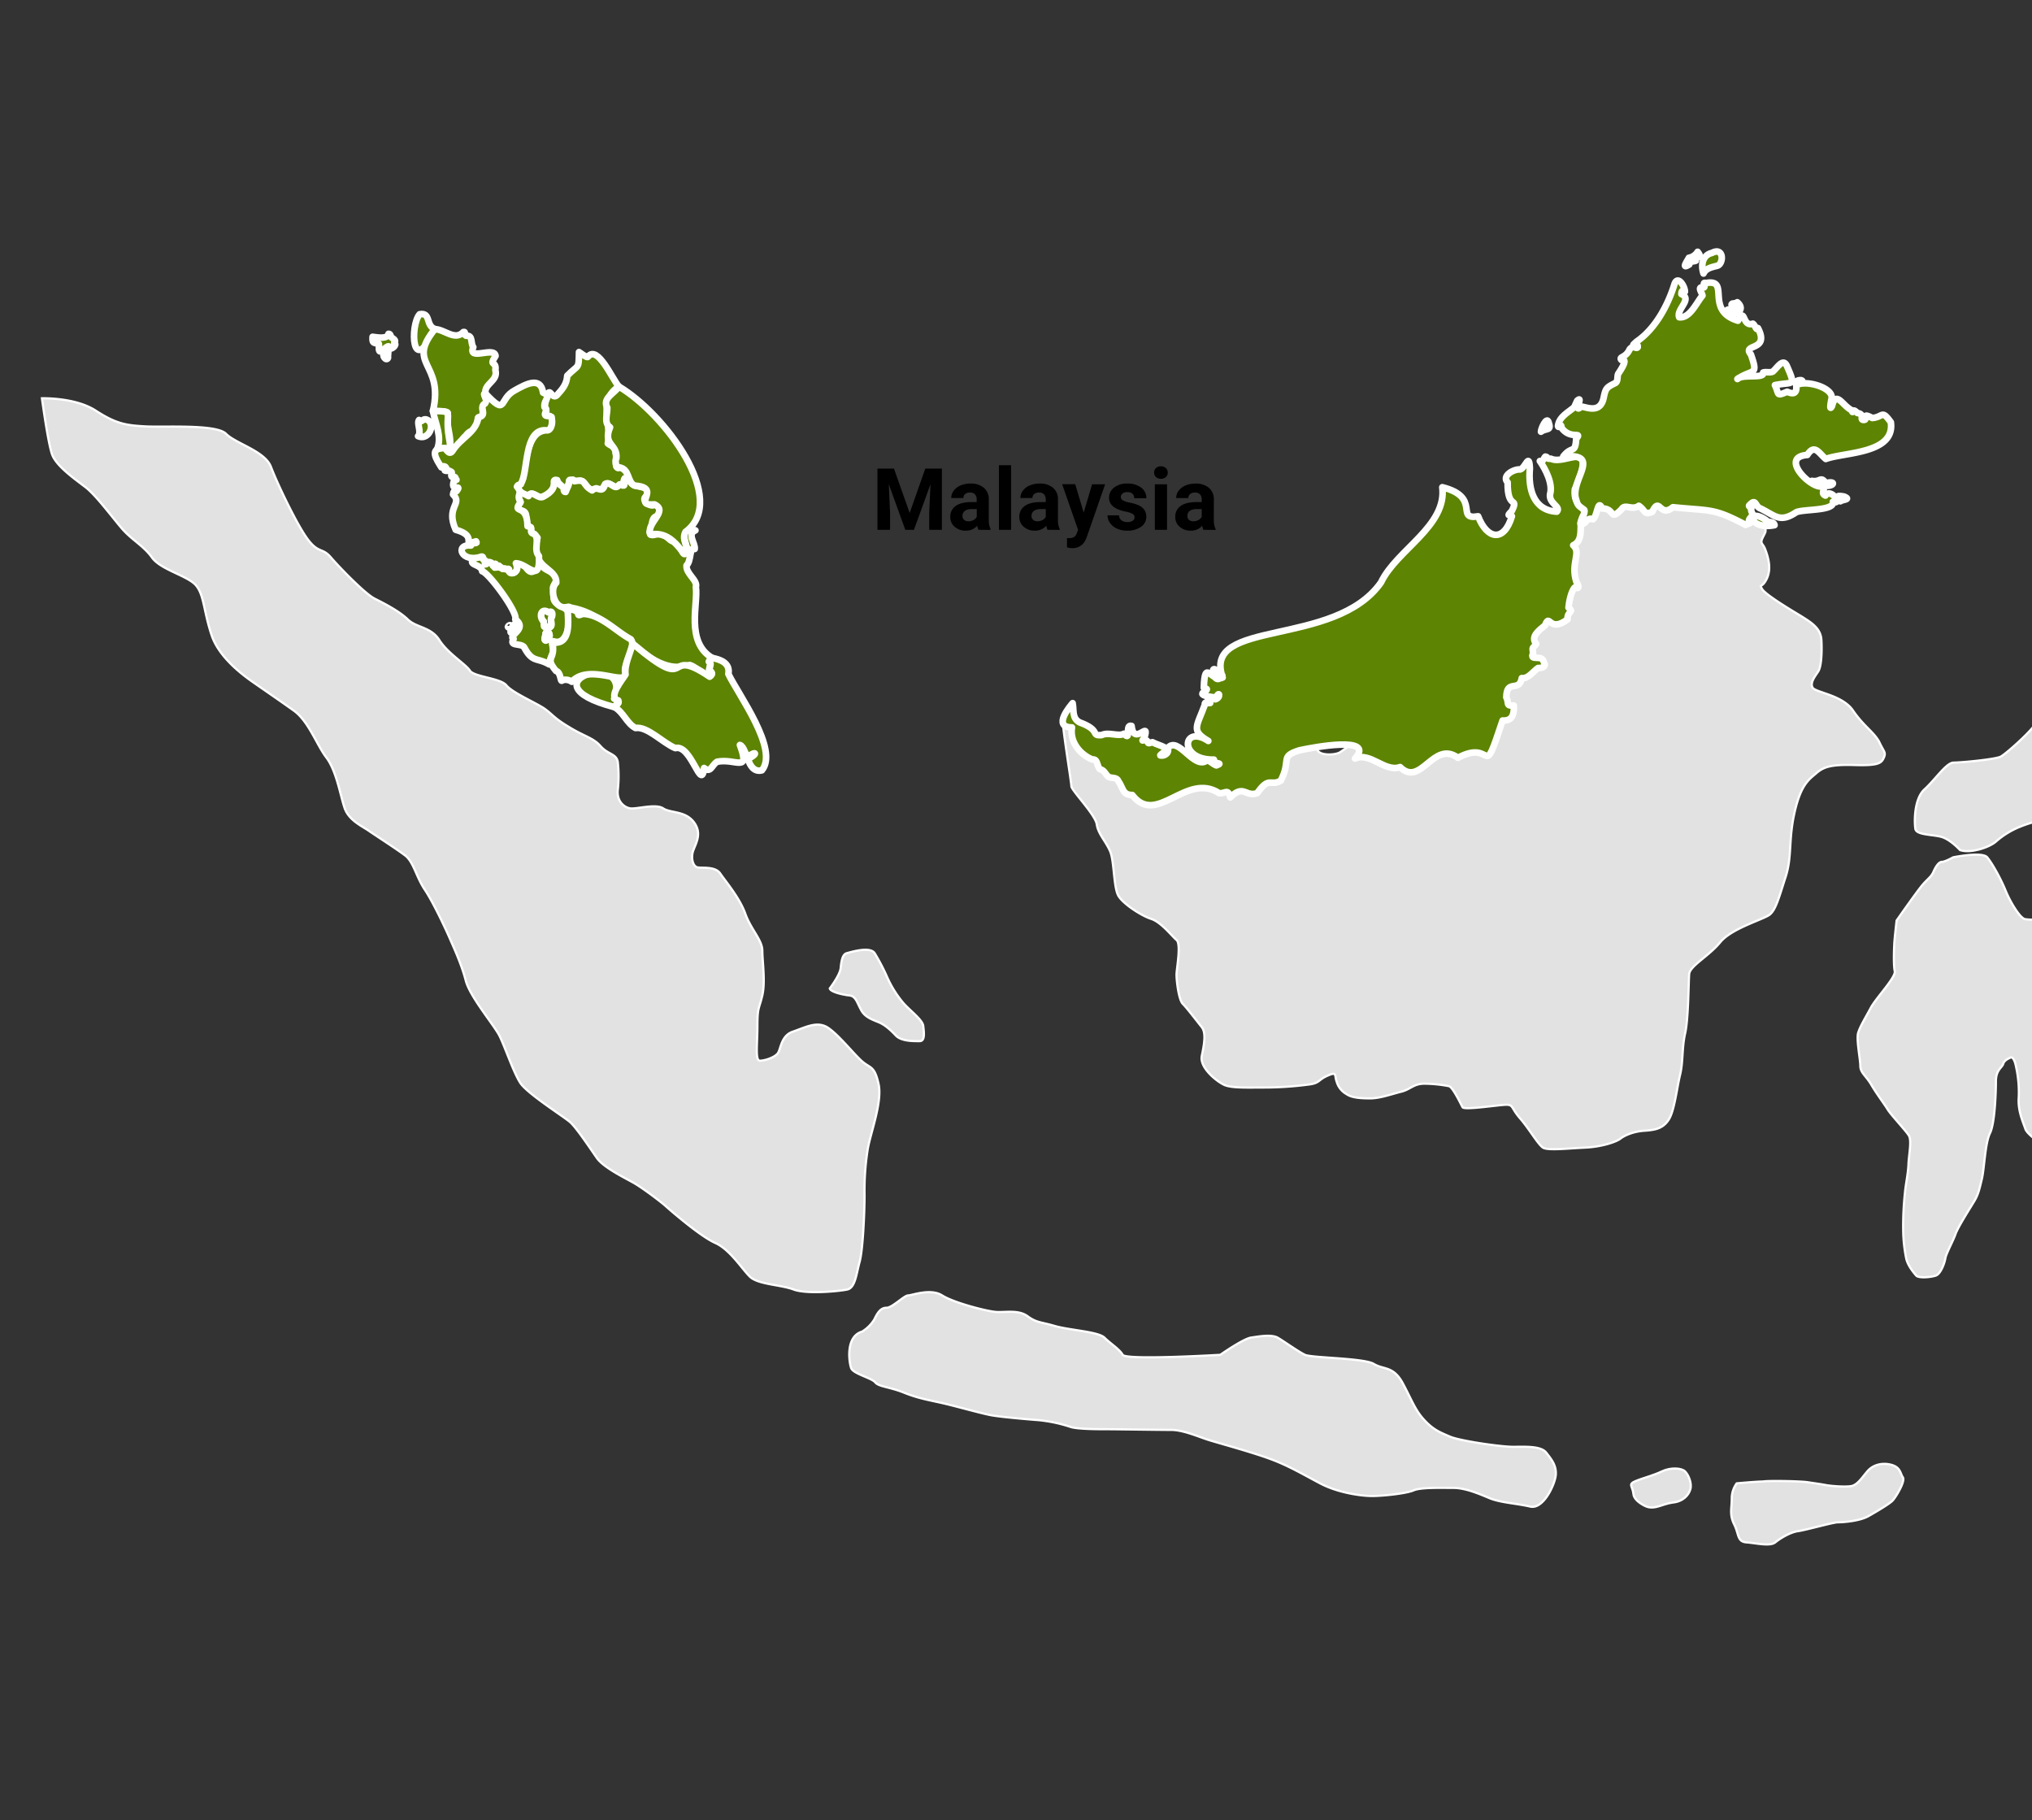 <svg id="Layer_1" data-name="Layer 1" xmlns="http://www.w3.org/2000/svg" viewBox="0 0 920 824"><rect x="0" y="0" width="920" height="824" fill="#333333" stroke="none"/><defs><style>.cls-1{fill:#e2e2e2;stroke-miterlimit:10;}.cls-1,.cls-2{stroke:#fff;}.cls-2{fill:#5d8402;stroke-linecap:round;stroke-linejoin:round;stroke-width:3px;}.cls-3{isolation:isolate;}</style></defs><g id="Free_State_Map_of_Southeast_Asia" data-name="Free State Map of Southeast Asia"><path id="Path_1735" data-name="Path 1735" class="cls-1" d="M852.92,343c-1.11,2.55-2.54,3.66-13.2,3.35s-14,.79-17.33,3.66-7,5.08-9.86,17.65-1.11,19.88-4,29.1c-3,9.22-4.46,15.1-7.32,17.33s-17.33,6.2-22.42,12.56c-5.09,6.2-13.68,10.66-14,14.32s-.31,20.67-1.91,27.19c-1.43,6.68-.79,12.56-2.22,18.45s-2.55,16.22-5.09,20.2-5.89,4.77-11,5.09-9.23,2.22-11,3.65c-1.91,1.44-8.42,3.66-15.9,4-7.31.32-17,1.43-19.08,0-2.23-1.43-6.2-8.43-10.34-13.2s-3-6.2-6.2-6.2c-3.34,0-19.08,2.54-19.87,1.11s-4.46-9.22-6.2-9.54a61.29,61.29,0,0,0-11-1.11c-5.08,0-6.2,2.54-10.65,3.65s-9.54,3-14,3-8.43-.32-10.66-1.92a9.32,9.32,0,0,1-4.45-5.56c-1.12-2.87.32-4.77-4-2.87-4.45,1.91-3.65,3.35-8.11,4a155.07,155.07,0,0,1-21,1.43c-6.68,0-14.31.32-17.65-1.11s-11.45-7.79-10.34-13.2,2.07-10.66-.16-13.2c-2.06-2.55-6.52-8.43-8.43-10.34s-2.86-10.65-2.86-13.2,2.22-14,0-15.74c-2.23-1.91-7-8.11-11.45-9.54s-12.56-6.68-14.79-10.34-1.91-15.11-3.66-19.88c-1.91-4.77-5.56-8.11-6.2-12.56s-11.5-15.41-11.5-17.32-4.53-29.14-3.9-31c.8-1.91,22.4,16.88,23.35,14,1.11-2.86,2.35,10.37,4.9,8.46s3.56.15,5-4.46c1.44-4.77,5.26,10.9,8.28,10.27,2.87-.8,31.55-9.47,36-5.81s-9.16-32.63-6.62-30.09,4.46,5.41,7.8,5.41c3.34.16,5.88-3,9.22,0s6.68,7,9.54,5.89a15.75,15.75,0,0,0,4.47-2.55s12.72,10.5,13.35,13.36c.8,2.86,8.27,2.54,10.34,1.11a58.36,58.36,0,0,0,8.43-6.68c3.18-3,6.68-7.79,12.72-7.79s10.82.48,15.11,2.54,21.31,0,23.21,0-20.2-15.42-13.83-18.6-14.66-7.44-12-11.57c2.7-4.29-1.43-5.87,0-12.55S676.79,273.59,679,271s12.47-14.63,13.9-18.29,24.54-24.4,28.2-26.95,48.67,4.62,52.17,3,6.82-.48,9.85,0,12.73,4.58,16.86,8.71c-1.43,4,.32,1.63-1.59,5.28s-.32,2.87.8,5.88,3,8.43.8,13.2-3.66,2.23-2.23,4.77,12.56,9.23,17.33,12.09c4.78,3,9.23,5.57,9.55,11,.31,5.57,0,12.09-1.44,14.31s-3.82,5.09-2.54,7.32c1.43,2.22,13.52,3.34,18.29,10.34s9.22,9.54,11.77,14C852.92,340.46,854,340.46,852.92,343Z"/><path id="Path_1737" data-name="Path 1737" class="cls-1" d="M1081.76,333.14c-.48,2.55-4.13,7.8-9.86,14.32-5.72,6.67-15.74,19.08-22.42,24.33a52.33,52.33,0,0,1-19.08,9.86c-6.05,1.59-22.1,4.13-26.72,1.91s-11-4.77-13.2-5.57-36.1-.32-36.1-.32-6.84-2.54-14.31-4.61-7.79-3.34-13.52-2.23a61.67,61.67,0,0,0-12.08,3.5,38,38,0,0,0-11,6.84c-3.34,2.7-11.61,5.25-16.06,3.66,0,0-4.45-4.93-8.59-6s-11-.8-11.61-3.5c-.47-2.7-.79-13.52,4.14-18s9.86-12.09,13.2-12.09,18.76-1.43,21.3-2.7c2.54-1.43,11.93-9.86,15-13.83s9.86-5.09,13.2-3.5,11,5.24,15.42,5.56a16.7,16.7,0,0,1,8.27,2.55c1.59.8,12.73,4.13,17,6.68,4.45,2.54,4.61.8,11.93,2.7,7.15,1.91,8.58,1.11,14.31,2.22s25.12.64,27.35-1.11c2.23-1.59,13.52-4.14,17.33-6.84s5.89-8.91,9.07-9.7c3.34-.79,22.58-1.91,24-.32C1080.17,328.37,1082.4,330.6,1081.76,333.14Z"/><path id="Path_1738" data-name="Path 1738" class="cls-1" d="M1009.25,420.93c-.48,1.11-.32,9.38-3,10.17s-3,0-7.79,0-10.5-1.43-12.4-.79a22.82,22.82,0,0,0-8.59,4.61c-2.54,2.54-6.83,6-9.7,7.16-2.7,1.11-2.7,1.59-6,2.54s-8.59-.32-8.59,2.7,3,1.75,4.46,3.34c1.43,1.75,6.68,7.8,7.47,12.4,1,4.62,6.68,7,7.48,7.48,1,.48,9.85,4.77,12.56,8.27,2.54,3.5,7,5.56,7,7.95s.48,8.27.79,12.88c.16,4.61,2.07,16.22,1,20.2s-3.5,16.7-4.61,19.08-2.7,8.11-4.61,13.84-3.5,9.86-7.16,10.5c-3.66.48-9.7-.16-9.07-5.09.8-4.93,2.39-6.84.8-9.7-1.59-3-4.77-8.11-7.79-9.06s-4.93-.48-8.27-1.12c-3.35-.48-8.11-.95-10.34-1.91s-5.72-6.2-6.2-9.86-6.68-4.45-8.11-5.56S918,514.12,917,511.1s-3.5-8.27-3-14.31a53.8,53.8,0,0,0-1.59-15.43c-.8-2.54-1.59-2.87-2.23-2.54-.48.31-2.54.95-3.18,2.7-.48,1.91-3.34,2.7-3.34,8,0,5.09-.48,19.08-2.7,23.53s-2.55,16.07-3.66,20.68-1.59,7-3.5,10.17-7.31,11.61-8.43,14.79-4.29,8.91-4.61,11-2.07,7-4.29,7.79-7.8,1.27-8.9,0-3.66-4.3-4.46-7.48a67.21,67.21,0,0,1-1.43-12.88,140.69,140.69,0,0,1,.8-17.17c.31-3.66,1.43-8.59,1.59-12.88s1.59-10.66.16-13-8-9.22-9.55-11.76-5.08-7.16-7.47-11.29c-2.39-4-4.93-5.41-4.93-8.43s-1.91-12.25-.95-15.11c.95-3,3.34-6.84,5.72-11.29s11.45-13.84,10.81-16.54-.31-11-.16-13.2,1-9.7,1-9.7,9.54-13.68,11.93-16.38,3.81-3.5,4.77-5.72,2.38-4.46,3.81-4.46,5.09-2.06,5.09-2.06,13.2-2.7,15.43,0,6,9.38,8.27,14.94,6.68,12.73,8.9,13.05,7.47.79,9.86-2.55,7.15-6.36,11-8.27,5.72-1.91,9.38-3.66c3.66-1.91,5.09-1.27,10.18-1.91,5.25-.48,18-1.43,23.22-.32a80.15,80.15,0,0,1,14.31,4.62c2.7,1.27,9.7,3,12.08,6.36C1009.72,413.77,1009.72,419.81,1009.25,420.93Z"/><path id="Path_1744" data-name="Path 1744" class="cls-1" d="M392.86,520.32A118.17,118.17,0,0,0,391.43,541c0,8.43-.79,25-2.22,30.21-1.44,5.09-1.92,11.77-5.57,12.57s-18.45,2.22-24.33,0-16.22-2.23-19.88-5.89-8.9-12.08-15.42-15.1c-6.68-2.87-19.88-14.32-22.74-16.86s-11.45-8.9-14.79-10.65c-3.35-1.92-13.2-6.68-16.22-11s-9.22-13.67-12.09-16.22-19.87-13.2-22.73-18c-3-4.77-6.68-15.74-9.23-21-2.54-5.09-13.67-18-15.42-25.44-1.91-7.32-5.57-15.11-7-18.45S196.47,409,192.34,402.8s-5.09-12.88-9.23-15.74c-4-3-13.2-8.9-16.22-11s-9.22-4.77-11-10.65c-1.91-5.88-3.65-16.54-8.11-22.42S139.7,326.47,133,321.7s-13.67-9.54-17.33-12.09-16.22-11-19.88-22.1c-3.65-11-3.34-18-7-22.42s-15.74-7-19.88-12.56c-4-5.57-8.9-7.79-13.67-13.2-4.77-5.58-11.77-15.11-16.54-18.77s-13.2-9.55-15.1-14.79S19,180.32,19,180.32s15-.48,24.33,5.57,13.84,6.68,22.59,7.15,32-1.11,36.41,3.35,17.65,7.79,20.36,15,11.61,25.92,16.54,32.6,6.67,3.81,10.5,8.27S165.15,268.75,169.6,271s11,5.57,15,9.39c3.82,3.82,10.5,3.34,14.31,9.38s12.09,11,13.84,13.83,13.84,3.35,16.54,6.68,13.2,7.8,17.17,10.5c3.82,2.7,4.3,4.3,11.29,8.43,7,4.29,10.82,4.77,14.16,8.59s7.15,3.34,7.79,7.16a56.36,56.36,0,0,1,0,12.72c-.48,4.93,2.7,7.79,5.57,8.27,2.7.48,11.61-2.23,14.95,0S310,367,314,372c3.82,4.93,1.43,9.06,0,12.72-1.43,3.5-.32,7.8,2.07,8,2.39.31,7.79-.48,10,2.7,2.22,3.34,8.58,10.65,11.29,18,2.54,7.32,7.79,12.09,7.79,17,0,4.77,1.43,14,0,20.2s-2.23,5.09-2.23,13.68c0,8.42-1.11,15.9,1.11,15.9s6.68-1.44,8.11-3.35,1.44-8.11,7-9.86c5.57-1.91,10.66-4.77,15.43-1.91,4.77,3,11.45,11.45,15.42,15.11s5.89,1.91,7.8,10.65C399.54,499,394,513.32,392.86,520.32Z"/><path id="Path_1745" data-name="Path 1745" class="cls-1" d="M416.4,471.34c-2.55,0-8.27.16-10.82-2.55s-4.93-4.77-7.47-5.88-6.52-2.23-8.27-5.73c-1.91-3.5-2.39-6.2-5.25-6.52-3-.31-8.59-1.59-8.9-3.18,0,0,4.61-6,4.93-9.22s.8-6,2.54-6.68c1.91-.48,10.81-3.34,12.88,0a91.48,91.48,0,0,1,5.57,10.66A49.34,49.34,0,0,0,408.92,454c2.87,3.35,8.59,7.48,9.07,10.34C418.31,467.2,418.94,471.34,416.4,471.34Z"/><path id="Path_1746" data-name="Path 1746" class="cls-1" d="M704.39,667.73c-.32,4.14-5.57,15.75-11.61,14.32s-13.52-1.75-18.45-3.83-11-4.61-16.22-4.61-14.94-.32-18.12,1.12c-3.35,1.43-13.84,2.54-18.77,2.54s-15.42-1.43-23.53-5.72-14.32-8-22.43-11c-8-3-23.21-7.15-27.83-8.58s-11.6-4.62-17.17-4.62-24.65-.31-28.94-.31-13.84,0-16.86-1.12a66.53,66.53,0,0,0-14.31-3c-4.45-.32-17.18-1.43-21.47-2.23s-14.95-3.81-21-5.24-11.61-2.23-18.29-4.93-11.61-2.7-13.2-4.77c-1.59-1.91-9.86-3.82-10.81-6.36s-2.7-14.31,4.93-16.54a16.49,16.49,0,0,0,5.57-5.57c1.59-3.34,3-5.24,5.56-5.24s7.95-5.57,9.7-5.57,10.18-3.34,15.43,0,20.2,7.16,24.33,7.47,10.17-1.11,14.31,1.92,5.88,2.54,12.4,4.45c6.68,1.91,19.56,2.54,22.42,5.25,2.7,2.7,6.84,5.24,8.27,7.79s44.21,0,44.21,0,10.18-7.16,13.84-7.79c3.5-.48,9.06-1.59,12.08,0,3,1.75,9.38,6.36,12.4,7.79s26.72,1.43,31.17,4.13,8.9.8,13.2,8.9,5.57,12.09,9.7,16.54,7.16,5.57,11.61,7.48S679.42,655,685,655s12.72-.48,15.11,2.7C702.49,660.74,704.71,663.44,704.39,667.73Z"/><path id="Path_1747" data-name="Path 1747" class="cls-1" d="M745.42,682.05s-5.56-2.23-5.88-5.73-2.55-4.29.79-5.72,8.11-2.55,12.09-4.46,8.91-1.59,10.5,0,3.18,5.41,2.39,8.11-3.35,5.57-8.11,6C752.42,680.93,749.4,683.48,745.42,682.05Z"/><path id="Path_1748" data-name="Path 1748" class="cls-1" d="M786.29,671.55a11.71,11.71,0,0,0-2.22,7c0,4.29-1.12,7.16,1.11,11.61s1.27,7.79,5.57,8.11,10.65,1.91,13,0,6.83-4.61,10.33-5.09,15.9-4,18-4c2.23,0,9.54-.48,13.68-2.7,4-2.23,9.54-5.57,11-7s6-8.9,4.77-10.66-1-4.61-5.4-5.72-8.43.31-10.66,3c-2.23,2.54-4.45,6.2-7.31,6.68s-9.07,0-11.61-.48-5.09-.8-8.11-1.27-17.18-.8-20.36-.32C794.72,670.75,786.29,671.55,786.29,671.55Z"/></g><g id="Group_995" data-name="Group 995"><path id="Path_2406" data-name="Path 2406" class="cls-2" d="M248.42,277.24c2.06-1.27,1.89,1.72,1.1,2.7-.27,1.42,1,3.45-.75,4.16-2.41-1.31-2.48,1.32-2.6-2.67C243.86,279.24,244.92,274.84,248.42,277.24Z"/><path id="Path_2407" data-name="Path 2407" class="cls-2" d="M262.15,159.39c3.31,2.38,3.9,2.48,4.09,2.07,4.36-5.46,11.13,10.48,13.95,13.52-9.85,6.51-3.13,16.19-5,25.78.95,1,6.26,2.61,3.5,4.33.84,2.43-.71,6.43,1.15,6.73,2.48-1.35,8,6.57,3,4.72-.92,1.36.76,4.67-2.13,2.77-2,2.72-3.46-.45-5.89-.4-2.26.85-1.51,4.45-4.84,2.16-4.72,3.14-4.6-5.92-9-2.76-5.4-4.85-2.81,9.22-6.63,1.88-6.65-7.29,1.06,1.52-9.66,5-1.56-.33-4.41-3.18-5.4-.56-2.06-.36-7.58-4.33-3.51-5.4.28-.87-.66-1.75.61-2,1.42-2.22-.56-1.87.74-3.28,3.55-28.66,13.07-12.61,12.6-25.18-6.47-1.63-.38-1.27-3.18-4.42,2.21-13,2.77-2.68,5.57-5.4,2.44-2.73,4.45-4.86,4.71-8.87C262.09,164.76,262,167.5,262.15,159.39Z"/><path id="Path_2408" data-name="Path 2408" class="cls-2" d="M697.17,208.72c1.57.68,1.68-1.33,2.49-2,1.56.16.21,1.16,2.48.94,6.73,3.29,21.27-10.25,10.85,14-.72,8.26,5.67,7.7,4.2,11.32-3.27,3.73.77,11.21-4.91,13.88,3.86,3.38-1.35,8.1,1.44,16.54.72,1.24,1.94,3.62-.73,2.55-1.63,1.54-2.68,6.88-2.84,9.12,2.84,2.24-.7,1.42-.43,5.34-8.54,6.37-8-3.25-10.17,2.69-2.69,2.2-6.79,5.1-4,8.44-2,2.57-1.74,1-1.43,4.25-1.81,3.81,4.09.25,4.81,3.86,1.38,2.16-.61,2.82-2.54,2.77-2.2,1.42-4.45,5-7.39,4.57-1.2,6.7-6.89.15-7,8.7,1.38,2.59-.47,4,3.39,3.72.2,3.69-.5,7.08-5.09,6.78-9.65,29.07-3.44,7.89-20.23,16.89-11.08-8.22-16.74,13.54-26.17,4.19-6.89,2.49-13.56-7-20.4-3.87,9.51-10.53-19.29-5-25.18-3.72-9.18,2.94-3.46,4-8.43,13.74-4.68,2.73-5.22-2.22-10.66,5.63C563.91,361,563.13,354.9,557,361c-1.14-4.13-2-1.7-5-1.89-14.88-9.81-28.41,15.26-39.35.81-4.44,0-4-3-6.41-6.46-.63-1.62-3-1.07-4.26-1.71-1.41-.91-1.88-3.06-3.78-3.43-1.68-1-1-4.87-3.6-4.47-5.15-2-10.42-7.67-9.27-14.52-9.13-.08-.63-9.86.31-11,.65,3.21-.38,6.82,3.15,8.7,10,3.67,4.73,6.2,10,5.76,3.11-1.56,7.55.83,10.12-.62,3.44,3.93.21-4.54,3.42-3.52,1.06,9.5,8.52-3.07,5.77,5.37-2.06,2.67.28-.1,1.44,1.62.21,1.53,1.32.47,2.26.38,1.52.86,3.77,1.44,5.3,2.26,2.26,2.12-4.07,4-.86,3.78,1.68-.13,3.23-1.65,2.42-3.35,4.76-6,12,10.28,17.91,5.45,1.42.38,2.75,1.92,4.15,2.36,3.68-1.47-1.28-.21-1.11-2.62-16.3.33-14.26-16.22-2.54-8.46-8-4.65-5.21-6.53-1.6-16.34-.18-1.9,1.37-.48,2.45-.84-2.61-2.26.37-2.46,2.32-1.66,2.78-.84,1.69-4.28.41-.78-13.48-1.54-.2-3.26-5.61-4.42.41-13.93,3.38-2.09,8.53-4.68-9.57-26.86,50.81-13.24,71.7-43.05,7-14.77,29.88-25.4,27.75-43.09,17.85,4.53,5.57,15,16.21,13.16,4.06,10.53,11.69,11.86,15.29,0-.49-1.3-3.07.7,0-2.46,3.26-6.82-2.06,0-1.93-12.9-2.88-3,2.92-6.14,5.65-5.84,2.48-.66,4.09-8,4.42-.46-.81,9.32,1.6,19,12.18,19.57,2.15-2.26-3.61-3.57-3.06-7.84C703.22,219,699.65,212.26,697.17,208.72ZM553.44,305.81c-4,6.16-6.52-8.06-1.43-.72C553.08,308.87,551.51,302.2,553.44,305.81Z"/><path id="Path_2409" data-name="Path 2409" class="cls-2" d="M701.11,191.07c1.57,4.31-1.15,2.56-3.43,4.38C697.6,194.23,700.23,188.39,701.11,191.07Z"/><path id="Path_2410" data-name="Path 2410" class="cls-2" d="M248.6,300.76c-5.45-3.19-7.46-.62-11.2-7.58-1.27-2.27-7.08-.32-4.87-3.94-2.84-1.5,6.67-4.45.77-8.85,1.33-3-11.94-21-15-21.78-.44-3.46-7-2.48-3.59-5.92,1.31-.08,4.39-1.7,4,.46,2.13.34-.27,4,2,1.42,2-.65.44.73,2.27.27.46.06-.14,1.55.44,1.23.68-1,1.24-.75,1.37.25-2.29.08.54,1.37,1-.17.76.06.32,1.38,1.15.66.64,1.74,3.87-.25,3.44,1.72,1.06,2.57,5.52-.66,3.06-2.69-.06-3.13,4.47.52,5.06,1.6,2.95,3.63,3.92-.63,6.45-2,1.63,3.46,6.48,2.8,7.2,7.07-3.26,5.43-.86,2.46-1.45,7.24-.83,5.24,7.37,4,7,9.57.28,4.31-1.51,13-7.06,11-1.5.25.28,3.69-.1,4.92a20.15,20.15,0,0,0-2,5.49Zm-.18-23.52c-3.5-2.39-4.56,2-2.25,4.18.13,4.07.17,1.34,2.6,2.68,1.73-.72.48-2.74.75-4.17C250.31,279,250.48,276,248.42,277.24ZM247.08,290c3.75-1.71.32-6.16-.14-2.7.09.8-.91,2.29.14,2.7Zm-15.79-6.64c0,.59-1,1.09-1.32.44.16-.53,1-1.15,1.31-.44Zm2.55-.2c.35,2.23-1.08,2-2.38,3.24-1.24.18,1.84-6.13,2.38-3.24Z"/><path id="Path_2411" data-name="Path 2411" class="cls-2" d="M278.15,320.13c-42.36-11.09,8.55-26.66-.08-3.83C281.32,317.51,280,318.11,278.15,320.13Z"/><path id="Path_2412" data-name="Path 2412" class="cls-2" d="M190,142.27c5.25-.93,2.54,5,6.87,6.69C186.45,171.54,185.53,147.3,190,142.27ZM174.14,160c2.78-4.18,1.32-.11,1.54,2-.72,1.87-3.18-1.35-1.54-2Zm4.4-4.75c1.52.9-1.45,3.1-2,2.47-.33-2.53-2.83.85-3.87,1.18-1.66,1.09-.94-2.37-1.14-3.22-2.56-.63-3-.13-2.84-3.2,2.33.29,6.72,1.14,7.21-1.35.91-.1.89,1.05,1.3,1.6.89.71,2.39,1.3,1.31,2.53Z"/><path id="Path_2413" data-name="Path 2413" class="cls-2" d="M314.86,240.11c-4,1.7.07,5.8-.33,8.44-2.45-1.51-1.47,5.52-3.68,7.4-.46,3.76,5.18,6.75,4.2,9.77,1.14,7.46-4.76,24.85,7.33,32.1.32.95-2.62,1.35-.91,2.09.92.88-.59,1.48,0,2.46,2.83,8.88-5.2-.19-9.16-1.3-19.8,6.4-32.32-23.93-55.81-26.23-5.46,1.33-7.93-8.09-4.66-11,.33-7.3-12.21-6.08-8.49-20.4-2.4-3.47-2.9-.49-3-4.69-4.48-1.3.64-7.7-5.25-7.67-2.54-1.65,1.94-3.23-.05-4.94-.94-4.22,2-2.83,4.24-1.54,1.55-3.25,4.33,1.74,6.77.21,8.27-4.39,2.38-8,6.21-7.44.1,2,1.9,2.17,3,3.6-.08.6-.09,1.86.82,1.76.53-1.65,1.79-3.21,1.56-5.15.56-1,.88.64,1.54-.34.36-.32.56.53.83.63,5.86-1.14,3.21,1.51,8.07,4.15,2.65-2.63,4.44,2.24,5.9-2.91,2.44-1.46,4.2,3.07,6.15.64.31-1.28,2.67,1.25,2.54-.62-1.24-2.74,1.93-3.55,2.9-.64,2.09,3,9.76.55,7.1,6.15-3.15,1.65,2.68,5.77,3.84,3.53,2.58.95,2,3.6,1.75,5.47-4-.26-2.56,5.22-4.13,7.35.48,3.07,4.3-.78,6.35,1.35,1.71.4,3.12,3.07,4.83,2.79.94-.2-.18,1.4,1.6.73,1.4,2.17,3.13,8.55,4.1,2.39C310,243.7,307.14,237.53,314.86,240.11Z"/><path id="Path_2414" data-name="Path 2414" class="cls-2" d="M247.08,290c-1.05-.41-.05-1.9-.14-2.71C247.4,283.87,250.83,288.33,247.08,290Z"/><path id="Path_2415" data-name="Path 2415" class="cls-2" d="M196.9,149c4.39.12,9.08,5.42,12.9,1.31,1.39-.38.07,1.81,1.49,1.71,2.91-.21,1.7,3.52,3,5.13-2.72,6.49,9.67-.53,10.08,4-3.3,5.07.54,1.8-.08,6.44,1.38,5-5.27,6-4.49,10.59-1.84,0,2.08,3.35-.76,5-1.45,2.08,1.17,4.88-2.68,6.18-.72,8-2.49,3.72-5.51,7.94-1.68,1.27-2.79,4-4.79,5.18-.55,2.39-3.8,3.4-4.29.38,4.89.46-.75-12,.95-15.6.69-1.52-5.91-.86-6.7-1.2C201.19,164,183.62,165.3,196.9,149Z"/><path id="Path_2416" data-name="Path 2416" class="cls-2" d="M219.79,178.15c10,10.61,5.76,2.51,13.33-1.45,4.75-2.65,11.65-6.56,12.76,1.07,4.25,1.76.12,3,.66,6.57,2.18,1.19-1.54,3.8,1.37,4,3.09-1.15,2.52,7.3-.66,6.46C237,194,239.3,213.89,235.83,219c-.1.76-1.27,0-1.77,1.31,2.95,3.44-.67,3.5,1.66,7-4.29,5.88,3,0,3.13,10.91,3.43.4-.1,2.93,3.05,3.5,2.69,2.43-.55,7.05,2.09,10,.77,12.81-5.28,3.39-10.41,3.27,2.1,4.9-3.59,5.73-3.13,2.74-.45-.59-1,.26-1.44,0-.39-.82-.86-.16-1.43-.17-1.28-1.74-.54.48-1.62-1.44-.56.16-.33,1.05-1.49.6-.53.15-.55.61-.47-.3.22-.54,1.41.3.48-.79,0-1.13-.9.48-1.26.48.41-1.27-2.59-2.58-2.9-.86-1.31.56-.55-.8-.45-1.36-1.42-.41-.77-2-1.8-1.93-9.29,3.21-12.32-5.77-4.86-5,.86-1.91,3.32-.37,2.31-1.9-7.3,2.49,1.46-2.27-9.2-5.23-4.69-10.47,3.33-11.64-1.21-16,.07-.82.62-2.4,1.6-1.48,2.87-3.74-3.15,1.12-1.11-4.9,1,0,1.68-.22.32-.63.88-1-.74-1.11-1.38-1-.77-.72.8-2.33-.56-2.29-.62-.95-1.48,0-2.59-.53,1.81-1.07-.51-2.8-1.56-1.42-2.25-3.65-5.7-8.51,1-8.84.78-.76,2.26,4.16,4.11,1.31,3.75-6,10.58-8.09,11.65-15.13,4.54-.9-.14-4.66,3-6.2C221.29,180.46,217.93,178.15,219.79,178.15Z"/><path id="Path_2417" data-name="Path 2417" class="cls-2" d="M258.89,308.64a4.88,4.88,0,0,0-4.27-.68c-1,1.32-.54-3.61-2.86-4.2-5.5-6.68,0-4.61-1.7-12.94,12.37,2,3.85-21.61,8.65-14.9,5.28,1.08,1.18,3.63,5.14,2,8.14.17,14.94,7.87,21.66,11.44,3,3.16-3.87,11.33-2.29,15.67C283.31,310.7,266.65,300.24,258.89,308.64Z"/><path id="Path_2418" data-name="Path 2418" class="cls-2" d="M322.46,297.85c3.69.75,8.22,2.24,7.32,7.28,4.55,9.39,23,34.32,15.16,43.62-3.64.92-5.47-2.33-6.35-5.23,4.39-1.89,4.15-4,.06-.95-1.27-.6-1.67-4.59-3.65-5.3,4.79,12.93-1.87,5.88-10.33,7.59-2.44,1.47-2.85,5.34-5.9,2.83-1.2,11.21-5.81-10.93-13-9-5.53-2.22-12.75-10-18-9.1-4-2-5.43-7.16-9.61-9.49.53-1.42,2.52-1.07,1.78-3-5-1.29,1.86-9.37,3.27-11.74-.61-4.51,2.12-9.44,3.24-14,28.65,24.25,13,.21,34.85,15,2.86-2-1-2.76-.11-3.7C323.05,297.73,319,301.46,322.46,297.85Z"/><path id="Path_2419" data-name="Path 2419" class="cls-2" d="M280.2,175c20.58,12.14,50,51.3,30.14,65.81-1.34,2.63-.07,4.67.68,7.49-.92,8-4.36-8.64-16.53-6.29-2.2-5.21,8.44-10.56,1.83-13.65-10.75.82,3.92-7.64-9.1-8.53-3.5-2.11-2-7.29-6.83-8.26-1.54,1.46-2.06-3.75-1.35-4,.77-6.64-6.3-5.95-2.83-14.12-2.95-2-1.14-5.95-1.26-8.88C272.55,180.19,278.26,178.12,280.2,175Z"/><path id="Path_2420" data-name="Path 2420" class="cls-2" d="M803.43,237.75c-12.1,2.39-12.8-8.51-3.8-2.22C800.54,236.74,803.15,235.91,803.43,237.75Zm-13.08-.12c-14.75-7.75-15.52-6.22-32.93-8-6.08,5-5.87-5.19-9.36,2.1-3.81,1.57-2.93-.55-6.07-2.74-3,2.23-6.24-1.06-7.73,1.48-5.66,5.79-2.86-.29-8.89-.27-2.06-4.59-2,3.33-4.16,4.88-1.51-.6-2.55.14-3.65,1.6-4.86,3,.8-4.27-.31-5.86-3.08-2.32-2.83-1.81-3.93-5.65-1.55-9,11.8-19.94-5.54-18.53,4-5.09,5.43-.92,5.84-8,3-3.56-2.63.62-6.65-5-.09-2.63-1.21.63-1.58-.75.44-4.1,4.46-6.09,7.33-8.53l1.35-2.94c2.87-2.63-1.25,4.64,1,3.33-.18-2.75,8.87,4.39,10.93-4.38.95-4.54,1.16-4.95,5.43-7,1.24-.9.67-2.87,1.2-4.09.7-1.18,5-7.07,1.43-6.35-1.14-1.56,2-.85,3.76-4.77,1.81-2.3,2.86.14,3.67-1,.21-3.14-4.17.85-.52-2.51,8.42-5.74,14.15-16.26,17.2-26.16,1.55-4,4.73,1.2,4.68,3.58-1.22-.91-1.52-.3-1.58,1.06,5.21,2.34-2.44,6.83-1,10.5,4.88.52,7.74-6.51,10.54-9.84-.38-1.64-2.64-4.17.72-3.71.71-.64-1.11-2.38.93-1.95,11.26-2-.92,12.39,14.4,17.06,3.52-6.49,1.75,3,6.76,1.35,1.2.85,1.58,3.44,2.31,2,5.53,10.65-7.43,6.88-3.21,11.9,3.52,10.05.94,6.37-6.1,11.14,2.36-2.43,12.48.07,11.65-2.93,1.22-.44,3,.21,4.32-.4,1.92-1.44,4.73-6.69,6.52-2.39,4.1,9.46,2.66,6.85-5.5,8.49,2.05,4.26.4,5.17,5.55,3,2.82,1.3,4.52.8,4.08-2.9,4.05-2.65,16.49.89,16.08,5.69-.23,1-1.33,6.51.14,3.67,1.86-7.26,4.71-.15,8.88,1.89.93,2.47-.2-1.68,2.57,1.26,3.56.58,1,2.86,2.64,3.14,2.82.26-1.3-3.76,4.13-.86,5.06-.42,4.16-4,8.41,1.92,2,14.4-21.2,13.51-29.45,16.62-3.07-2.52-5.05-7.08-8.38-1.81-12.83.89,1.67,15.33,6.59,14.21,2.3,1.05-1,3.06,1.64,4.16,2.3-3.6,8.11,4.4,3.35,2.82,1,4.23-13.3,3.23-16.6,4.75-7.46,5-9.56,1.46-16.25-1.76-2.35-.78-1.89-4.74-4.77-1.59-1,.72.65,1,.72,1.62-.41.91.52,2.31.78,3-4.81,4.29,1.76,2.69-3.32,4.35Zm25.1-65.51c2.08.62-1.91,2.23-2.14.81C813.65,172.13,814.72,172.1,815.45,172.12Zm19.5,52.7c3.35,1.37-.83,1.32-1.72,2.11-2-2.38-1.63-2.73,1.72-2.12Zm-8.31-6.07c6.61-1.8,2.32,4.29-6.3-1.05,3.85.74,3.9-2.41,6.3,1.05Zm-40.08-81.91c4.45,3.82-2,6.94-4.83,4,.1-1.08,2.11-.72,2.8-.84,3.7-1.32-2-1.33-.18-2.56.51-.06,1.83-.19,2.2-.6ZM768.62,114c3,3.8-2.57,1.35-.79,4-.36.4-5.4.52-3,1.72-4,2.56-.59-2-.19-3a6,6,0,0,0,3.94-2.65Zm6.48.5c5.62-2.93,5.35,5.25,2.26,5.86-2.56.65-5,1.14-6.09,3.46-1.26-3.82-.49-8.32,3.83-9.32Z"/><path id="Path_2421" data-name="Path 2421" class="cls-2" d="M197.91,203.37c2.32-5.65-.8-11.57-1.91-17.34,10.35.27,5.23,0,7.24,11.8C204.67,206.11,203.64,201.42,197.91,203.37Zm-3.63-12.77c2.53,2.89-.68,8.82-5,6.86,1.72-1.8-.73-5.88.46-7.33,1.11,2.12,1.59-1.86,4.54.47Z"/></g><g id="Malaysia" class="cls-3"><g class="cls-3"><path d="M404.74,212.13l7.12,20.11,7.08-20.11h7.51v27.73h-5.74v-7.58l.58-13.08-7.49,20.66h-3.92l-7.47-20.64.58,13.06v7.58h-5.72V212.13Z"/><path d="M443,239.86a6.34,6.34,0,0,1-.55-1.85,6.63,6.63,0,0,1-5.2,2.23,7.27,7.27,0,0,1-5-1.75,5.63,5.63,0,0,1-2-4.42,5.82,5.82,0,0,1,2.42-5q2.43-1.74,7-1.77h2.53v-1.18a3.38,3.38,0,0,0-.73-2.28,2.89,2.89,0,0,0-2.31-.86,3.23,3.23,0,0,0-2.18.67,2.24,2.24,0,0,0-.79,1.82h-5.51a5.52,5.52,0,0,1,1.11-3.31,7.29,7.29,0,0,1,3.12-2.39,11.36,11.36,0,0,1,4.53-.86,9,9,0,0,1,6,1.91,6.7,6.7,0,0,1,2.24,5.38v8.93a9.92,9.92,0,0,0,.81,4.44v.32ZM438.46,236a4.76,4.76,0,0,0,2.25-.54,3.52,3.52,0,0,0,1.52-1.46v-3.54h-2.05c-2.76,0-4.22.95-4.4,2.86l0,.32a2.22,2.22,0,0,0,.72,1.7A2.82,2.82,0,0,0,438.46,236Z"/><path d="M457.79,239.86h-5.52V210.61h5.52Z"/><path d="M474.26,239.86a6.34,6.34,0,0,1-.55-1.85,6.63,6.63,0,0,1-5.2,2.23,7.27,7.27,0,0,1-5-1.75,5.64,5.64,0,0,1-2-4.42,5.83,5.83,0,0,1,2.43-5q2.43-1.74,7-1.77h2.53v-1.18a3.38,3.38,0,0,0-.73-2.28,2.89,2.89,0,0,0-2.31-.86,3.23,3.23,0,0,0-2.18.67,2.25,2.25,0,0,0-.8,1.82H462a5.52,5.52,0,0,1,1.11-3.31,7.29,7.29,0,0,1,3.12-2.39,11.36,11.36,0,0,1,4.53-.86,9,9,0,0,1,6,1.91,6.7,6.7,0,0,1,2.24,5.38v8.93a9.92,9.92,0,0,0,.81,4.44v.32ZM469.71,236a4.76,4.76,0,0,0,2.25-.54,3.58,3.58,0,0,0,1.52-1.46v-3.54h-2.05c-2.76,0-4.22.95-4.4,2.86l0,.32a2.22,2.22,0,0,0,.72,1.7A2.84,2.84,0,0,0,469.71,236Z"/><path d="M490.64,232.07l3.81-12.81h5.9l-8.28,23.8-.46,1.09a6.27,6.27,0,0,1-6.09,4,8.74,8.74,0,0,1-2.44-.36v-4.17l.84,0a4.48,4.48,0,0,0,2.33-.48,3,3,0,0,0,1.21-1.58l.65-1.69-7.22-20.66h5.92Z"/><path d="M513.68,234.17a1.75,1.75,0,0,0-1-1.59,11,11,0,0,0-3.21-1q-7.35-1.54-7.35-6.25a5.66,5.66,0,0,1,2.28-4.58,9.21,9.21,0,0,1,6-1.83,9.87,9.87,0,0,1,6.27,1.84,5.82,5.82,0,0,1,2.36,4.8h-5.51a2.64,2.64,0,0,0-.76-2,3.2,3.2,0,0,0-2.38-.77,3.28,3.28,0,0,0-2.15.63,2,2,0,0,0-.76,1.6,1.69,1.69,0,0,0,.86,1.47,8.8,8.8,0,0,0,2.93,1,23.74,23.74,0,0,1,3.46.93Q519,230,519,233.94a5.37,5.37,0,0,1-2.41,4.56,10.48,10.48,0,0,1-6.25,1.74,11,11,0,0,1-4.6-.92,7.75,7.75,0,0,1-3.15-2.53,5.93,5.93,0,0,1-1.14-3.48h5.21a2.88,2.88,0,0,0,1.09,2.25,4.29,4.29,0,0,0,2.7.78,4,4,0,0,0,2.39-.6A1.87,1.87,0,0,0,513.68,234.17Z"/><path d="M522.54,213.92a2.67,2.67,0,0,1,.83-2,3.07,3.07,0,0,1,2.25-.8,3.1,3.1,0,0,1,2.25.8,2.68,2.68,0,0,1,.84,2,2.72,2.72,0,0,1-.85,2.06,3.54,3.54,0,0,1-4.48,0A2.71,2.71,0,0,1,522.54,213.92Zm5.84,25.94h-5.52v-20.6h5.52Z"/><path d="M544.86,239.86a6,6,0,0,1-.56-1.85,6.63,6.63,0,0,1-5.19,2.23,7.3,7.3,0,0,1-5-1.75,5.63,5.63,0,0,1-2-4.42,5.83,5.83,0,0,1,2.43-5q2.41-1.74,7-1.77h2.54v-1.18a3.38,3.38,0,0,0-.74-2.28A2.89,2.89,0,0,0,541,223a3.25,3.25,0,0,0-2.18.67,2.24,2.24,0,0,0-.79,1.82h-5.51a5.52,5.52,0,0,1,1.11-3.31,7.35,7.35,0,0,1,3.12-2.39,11.36,11.36,0,0,1,4.53-.86,9,9,0,0,1,6.05,1.91,6.7,6.7,0,0,1,2.24,5.38v8.93a9.77,9.77,0,0,0,.82,4.44v.32ZM540.3,236a4.73,4.73,0,0,0,2.25-.54,3.55,3.55,0,0,0,1.53-1.46v-3.54H542c-2.76,0-4.22.95-4.4,2.86l0,.32a2.22,2.22,0,0,0,.72,1.7A2.85,2.85,0,0,0,540.3,236Z"/></g></g></svg>